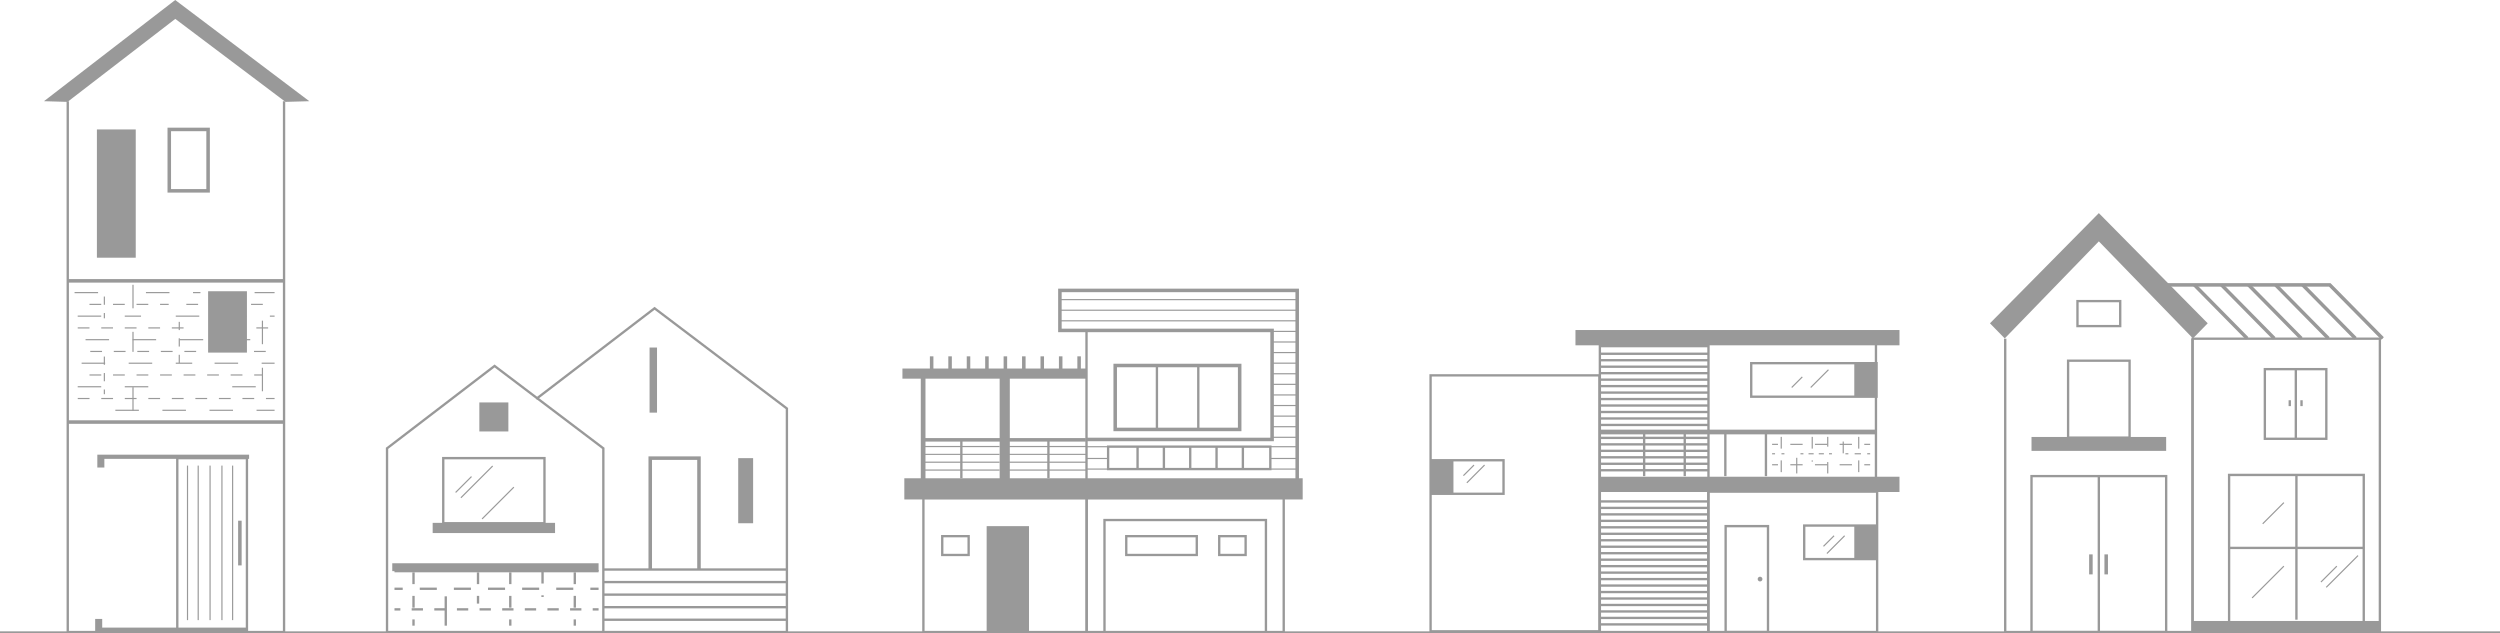 <svg id="グループ_268" data-name="グループ 268" xmlns="http://www.w3.org/2000/svg" xmlns:xlink="http://www.w3.org/1999/xlink" width="1593.882" height="403.713" viewBox="0 0 1593.882 403.713">
  <defs>
    <clipPath id="clip-path">
      <rect id="長方形_1595" data-name="長方形 1595" width="1593.882" height="403.713" fill="none"/>
    </clipPath>
  </defs>
  <path id="パス_3183" data-name="パス 3183" d="M1100.933,336.2h25.507v66.018h-25.507Zm-1.5,67.518h28.508V334.694h-28.508Z" fill="#999"/>
  <g id="グループ_267" data-name="グループ 267">
    <g id="グループ_266" data-name="グループ 266" clip-path="url(#clip-path)">
      <path id="パス_3184" data-name="パス 3184" d="M1123.627,369.2a1.5,1.5,0,1,1-1.5-1.5,1.5,1.5,0,0,1,1.5,1.5" fill="#999"/>
      <path id="パス_3185" data-name="パス 3185" d="M1197.522,403.713H1088.371V312.671h109.151Zm-107.651-1.5h106.15V314.172h-106.15Z" fill="#999"/>
      <path id="パス_3186" data-name="パス 3186" d="M1020.474,403.235H911.323V238.559h109.151Zm-107.651-1.5h106.15V240.059H912.823Z" fill="#999"/>
      <path id="パス_3187" data-name="パス 3187" d="M1089.993,403.713h-70.748V219.922h70.748Zm-69.248-1.5h67.747V221.423h-67.747Z" fill="#999"/>
      <rect id="長方形_1438" data-name="長方形 1438" width="191.552" height="9.743" transform="translate(1019.473 303.936)" fill="#999"/>
      <rect id="長方形_1439" data-name="長方形 1439" width="206.585" height="9.743" transform="translate(1004.441 210.41)" fill="#999"/>
      <rect id="長方形_1440" data-name="長方形 1440" width="1.5" height="84.773" transform="translate(1195.272 219.913)" fill="#999"/>
      <rect id="長方形_1441" data-name="長方形 1441" width="176.298" height="3.001" transform="translate(1019.724 273.927)" fill="#999"/>
      <rect id="長方形_1442" data-name="長方形 1442" width="1.5" height="28.133" transform="translate(1047.482 275.428)" fill="#999"/>
      <rect id="長方形_1443" data-name="長方形 1443" width="1.5" height="28.133" transform="translate(1073.364 275.428)" fill="#999"/>
      <rect id="長方形_1444" data-name="長方形 1444" width="1.5" height="28.133" transform="translate(1099.246 275.428)" fill="#999"/>
      <rect id="長方形_1445" data-name="長方形 1445" width="1.5" height="28.133" transform="translate(1125.128 275.428)" fill="#999"/>
      <rect id="長方形_1446" data-name="長方形 1446" width="69.394" height="1.5" transform="translate(1019.724 224.79)" fill="#999"/>
      <rect id="長方形_1447" data-name="長方形 1447" width="69.394" height="1.5" transform="translate(1019.724 228.916)" fill="#999"/>
      <rect id="長方形_1448" data-name="長方形 1448" width="69.394" height="1.5" transform="translate(1019.724 233.042)" fill="#999"/>
      <rect id="長方形_1449" data-name="長方形 1449" width="69.394" height="1.5" transform="translate(1019.724 237.168)" fill="#999"/>
      <rect id="長方形_1450" data-name="長方形 1450" width="69.394" height="1.5" transform="translate(1019.724 241.294)" fill="#999"/>
      <rect id="長方形_1451" data-name="長方形 1451" width="69.394" height="1.5" transform="translate(1019.724 245.42)" fill="#999"/>
      <rect id="長方形_1452" data-name="長方形 1452" width="69.394" height="1.5" transform="translate(1019.724 249.546)" fill="#999"/>
      <rect id="長方形_1453" data-name="長方形 1453" width="69.394" height="1.5" transform="translate(1019.724 253.672)" fill="#999"/>
      <rect id="長方形_1454" data-name="長方形 1454" width="69.394" height="1.5" transform="translate(1019.724 257.799)" fill="#999"/>
      <rect id="長方形_1455" data-name="長方形 1455" width="69.394" height="1.5" transform="translate(1019.724 261.925)" fill="#999"/>
      <rect id="長方形_1456" data-name="長方形 1456" width="69.394" height="1.5" transform="translate(1019.724 266.051)" fill="#999"/>
      <rect id="長方形_1457" data-name="長方形 1457" width="69.394" height="1.5" transform="translate(1019.724 270.177)" fill="#999"/>
      <rect id="長方形_1458" data-name="長方形 1458" width="69.394" height="1.5" transform="translate(1019.724 274.303)" fill="#999"/>
      <rect id="長方形_1459" data-name="長方形 1459" width="69.394" height="1.5" transform="translate(1019.724 278.429)" fill="#999"/>
      <rect id="長方形_1460" data-name="長方形 1460" width="69.394" height="1.5" transform="translate(1019.724 282.555)" fill="#999"/>
      <rect id="長方形_1461" data-name="長方形 1461" width="69.394" height="1.5" transform="translate(1019.724 286.681)" fill="#999"/>
      <rect id="長方形_1462" data-name="長方形 1462" width="69.394" height="1.5" transform="translate(1019.724 290.808)" fill="#999"/>
      <rect id="長方形_1463" data-name="長方形 1463" width="69.394" height="1.5" transform="translate(1019.724 294.934)" fill="#999"/>
      <rect id="長方形_1464" data-name="長方形 1464" width="69.394" height="1.5" transform="translate(1019.724 318.94)" fill="#999"/>
      <rect id="長方形_1465" data-name="長方形 1465" width="69.394" height="1.5" transform="translate(1019.724 323.066)" fill="#999"/>
      <rect id="長方形_1466" data-name="長方形 1466" width="69.394" height="1.5" transform="translate(1019.724 327.193)" fill="#999"/>
      <rect id="長方形_1467" data-name="長方形 1467" width="69.394" height="1.5" transform="translate(1019.724 331.319)" fill="#999"/>
      <rect id="長方形_1468" data-name="長方形 1468" width="69.394" height="1.5" transform="translate(1019.724 335.445)" fill="#999"/>
      <rect id="長方形_1469" data-name="長方形 1469" width="69.394" height="1.5" transform="translate(1019.724 339.571)" fill="#999"/>
      <rect id="長方形_1470" data-name="長方形 1470" width="69.394" height="1.5" transform="translate(1019.724 343.697)" fill="#999"/>
      <rect id="長方形_1471" data-name="長方形 1471" width="69.394" height="1.5" transform="translate(1019.724 347.823)" fill="#999"/>
      <rect id="長方形_1472" data-name="長方形 1472" width="69.394" height="1.5" transform="translate(1019.724 351.949)" fill="#999"/>
      <rect id="長方形_1473" data-name="長方形 1473" width="69.394" height="1.5" transform="translate(1019.724 356.075)" fill="#999"/>
      <rect id="長方形_1474" data-name="長方形 1474" width="69.394" height="1.5" transform="translate(1019.724 360.202)" fill="#999"/>
      <rect id="長方形_1475" data-name="長方形 1475" width="69.394" height="1.5" transform="translate(1019.724 364.328)" fill="#999"/>
      <rect id="長方形_1476" data-name="長方形 1476" width="69.394" height="1.5" transform="translate(1019.724 368.454)" fill="#999"/>
      <rect id="長方形_1477" data-name="長方形 1477" width="69.394" height="1.5" transform="translate(1019.724 372.58)" fill="#999"/>
      <rect id="長方形_1478" data-name="長方形 1478" width="69.394" height="1.5" transform="translate(1019.724 376.706)" fill="#999"/>
      <rect id="長方形_1479" data-name="長方形 1479" width="69.394" height="1.5" transform="translate(1019.724 380.832)" fill="#999"/>
      <rect id="長方形_1480" data-name="長方形 1480" width="69.394" height="1.5" transform="translate(1019.724 384.958)" fill="#999"/>
      <rect id="長方形_1481" data-name="長方形 1481" width="69.394" height="1.5" transform="translate(1019.724 389.084)" fill="#999"/>
      <rect id="長方形_1482" data-name="長方形 1482" width="69.394" height="1.5" transform="translate(1019.724 393.211)" fill="#999"/>
      <rect id="長方形_1483" data-name="長方形 1483" width="69.394" height="1.5" transform="translate(1019.724 397.337)" fill="#999"/>
      <rect id="長方形_1484" data-name="長方形 1484" width="69.394" height="1.5" transform="translate(1019.724 299.06)" fill="#999"/>
      <rect id="長方形_1485" data-name="長方形 1485" width="3.751" height="0.75" transform="translate(1129.806 282.924)" fill="#999"/>
      <path id="パス_3188" data-name="パス 3188" d="M1180.712,283.674h-7.859v-.75h7.859Zm-15.718,0h-7.86v-.75h7.86Zm-15.719,0h-7.859v-.75h7.859Z" fill="#999"/>
      <rect id="長方形_1486" data-name="長方形 1486" width="3.751" height="0.75" transform="translate(1188.571 282.924)" fill="#999"/>
      <rect id="長方形_1487" data-name="長方形 1487" width="3.751" height="0.75" transform="translate(1129.806 295.928)" fill="#999"/>
      <path id="パス_3189" data-name="パス 3189" d="M1180.712,296.678h-7.859v-.75h7.859Zm-15.718,0h-7.86v-.75h7.86Zm-15.719,0h-7.859v-.75h7.859Z" fill="#999"/>
      <rect id="長方形_1488" data-name="長方形 1488" width="3.751" height="0.75" transform="translate(1188.571 295.928)" fill="#999"/>
      <rect id="長方形_1489" data-name="長方形 1489" width="1.876" height="0.75" transform="translate(1176.557 288.926)" fill="#999"/>
      <rect id="長方形_1490" data-name="長方形 1490" width="4.005" height="0.75" transform="translate(1182.437 288.926)" fill="#999"/>
      <rect id="長方形_1491" data-name="長方形 1491" width="1.875" height="0.75" transform="translate(1190.447 288.926)" fill="#999"/>
      <rect id="長方形_1492" data-name="長方形 1492" width="1.875" height="0.75" transform="translate(1147.899 288.926)" fill="#999"/>
      <path id="パス_3190" data-name="パス 3190" d="M1162.822,289.676h-3.262v-.75h3.262Zm-6.524,0h-3.262v-.75h3.262Z" fill="#999"/>
      <rect id="長方形_1493" data-name="長方形 1493" width="1.875" height="0.75" transform="translate(1166.085 288.926)" fill="#999"/>
      <rect id="長方形_1494" data-name="長方形 1494" width="1.876" height="0.75" transform="translate(1129.805 288.926)" fill="#999"/>
      <rect id="長方形_1495" data-name="長方形 1495" width="1.875" height="0.75" transform="translate(1135.788 288.926)" fill="#999"/>
      <path id="パス_3191" data-name="パス 3191" d="M1136.009,301.017h-.75v-7.5h.75Zm0-15h-.75v-7.5h.75Z" fill="#999"/>
      <rect id="長方形_1496" data-name="長方形 1496" width="0.75" height="9.975" transform="translate(1145.14 291.865)" fill="#999"/>
      <path id="パス_3192" data-name="パス 3192" d="M1155.771,294.338h-.75v-.823h.75Zm0-8.325h-.75v-7.5h.75Z" fill="#999"/>
      <rect id="長方形_1497" data-name="長方形 1497" width="0.75" height="7.249" transform="translate(1164.901 294.591)" fill="#999"/>
      <rect id="長方形_1498" data-name="長方形 1498" width="0.75" height="6.254" transform="translate(1164.901 278.511)" fill="#999"/>
      <rect id="長方形_1499" data-name="長方形 1499" width="0.75" height="7.502" transform="translate(1174.782 281.512)" fill="#999"/>
      <path id="パス_3193" data-name="パス 3193" d="M1185.413,301.017h-.75v-7.5h.75Zm0-15h-.75v-7.5h.75Z" fill="#999"/>
      <path id="パス_3194" data-name="パス 3194" d="M1197.147,253.672h-81.4V230.791h81.4Zm-79.9-1.5h78.4v-19.88h-78.4Z" fill="#999"/>
      <rect id="長方形_1500" data-name="長方形 1500" width="14.189" height="21.381" transform="translate(1182.207 231.541)" fill="#999"/>
      <rect id="長方形_1501" data-name="長方形 1501" width="9.548" height="0.75" transform="translate(1142.044 246.775) rotate(-45.002)" fill="#999"/>
      <rect id="長方形_1502" data-name="長方形 1502" width="16.008" height="0.75" transform="translate(1154.157 246.775) rotate(-45.002)" fill="#999"/>
      <path id="パス_3195" data-name="パス 3195" d="M1197.147,357.2h-47.622V334.319h47.622Zm-46.121-1.5h44.621V335.82h-44.621Z" fill="#999"/>
      <rect id="長方形_1503" data-name="長方形 1503" width="14.189" height="21.381" transform="translate(1182.207 335.069)" fill="#999"/>
      <rect id="長方形_1504" data-name="長方形 1504" width="9.548" height="0.75" transform="translate(1162.299 348.052) rotate(-45.002)" fill="#999"/>
      <rect id="長方形_1505" data-name="長方形 1505" width="16.008" height="0.75" transform="matrix(0.706, -0.708, 0.708, 0.706, 1164.489, 352.625)" fill="#999"/>
      <path id="パス_3196" data-name="パス 3196" d="M959.332,315.564H911.71V292.683h47.622Zm-46.121-1.5h44.621v-19.88H913.211Z" fill="#999"/>
      <rect id="長方形_1506" data-name="長方形 1506" width="14.189" height="21.381" transform="translate(912.461 293.433)" fill="#999"/>
      <rect id="長方形_1507" data-name="長方形 1507" width="9.548" height="0.75" transform="translate(932.737 302.974) rotate(-45.002)" fill="#999"/>
      <rect id="長方形_1508" data-name="長方形 1508" width="16.008" height="0.75" transform="matrix(0.706, -0.708, 0.708, 0.706, 934.926, 307.547)" fill="#999"/>
      <path id="パス_3197" data-name="パス 3197" d="M1398.56,403.713H1277.677V215.933h1.5v186.28H1397.06V215.933h1.5Z" fill="#999"/>
      <path id="パス_3198" data-name="パス 3198" d="M1338.119,135.871l-69.42,70.252,9.419,9.639,60-61.886,60,61.886,9.419-9.639Z" fill="#999"/>
      <path id="パス_3199" data-name="パス 3199" d="M1518.2,216.553l-33.318-33.775H1381.822v-2.251h104l33.979,34.446Z" fill="#999"/>
      <rect id="長方形_1509" data-name="長方形 1509" width="1.501" height="47.914" transform="matrix(0.712, -0.702, 0.702, 0.712, 1484.816, 182.179)" fill="#999"/>
      <rect id="長方形_1510" data-name="長方形 1510" width="2.25" height="47.914" transform="matrix(0.712, -0.702, 0.702, 0.712, 1467.295, 182.443)" fill="#999"/>
      <rect id="長方形_1511" data-name="長方形 1511" width="2.25" height="47.914" transform="matrix(0.712, -0.702, 0.702, 0.712, 1450.04, 182.443)" fill="#999"/>
      <rect id="長方形_1512" data-name="長方形 1512" width="2.25" height="47.914" transform="matrix(0.712, -0.702, 0.702, 0.712, 1432.785, 182.443)" fill="#999"/>
      <rect id="長方形_1513" data-name="長方形 1513" width="2.25" height="47.914" transform="matrix(0.712, -0.702, 0.702, 0.712, 1415.53, 182.443)" fill="#999"/>
      <rect id="長方形_1514" data-name="長方形 1514" width="2.25" height="47.914" transform="matrix(0.712, -0.702, 0.702, 0.712, 1398.276, 182.443)" fill="#999"/>
      <path id="パス_3200" data-name="パス 3200" d="M1518.045,403.713H1397.162V215.183h120.883Zm-119.382-1.5h117.882V216.684H1398.663Z" fill="#999"/>
      <rect id="長方形_1515" data-name="長方形 1515" width="119.382" height="7.062" transform="translate(1397.913 395.901)" fill="#999"/>
      <rect id="長方形_1516" data-name="長方形 1516" width="85.849" height="8.874" transform="translate(1295.194 278.589)" fill="#999"/>
      <path id="パス_3201" data-name="パス 3201" d="M1358.47,279.748h-40.7v-50.54h40.7Zm-39.2-1.5h37.7V230.709h-37.7Z" fill="#999"/>
      <path id="パス_3202" data-name="パス 3202" d="M1352.495,208.66h-28.751V191.212h28.751Zm-27.251-1.5h25.751V192.712h-25.751Z" fill="#999"/>
      <path id="パス_3203" data-name="パス 3203" d="M1483.905,280.5h-40.7V234.6h40.7Zm-39.2-1.5h37.7V236.1h-37.7Z" fill="#999"/>
      <rect id="長方形_1517" data-name="長方形 1517" width="1.5" height="44.106" transform="translate(1462.962 235.535)" fill="#999"/>
      <rect id="長方形_1518" data-name="長方形 1518" width="1.5" height="3.751" transform="translate(1459.094 255.172)" fill="#999"/>
      <rect id="長方形_1519" data-name="長方形 1519" width="1.5" height="3.751" transform="translate(1466.596 255.172)" fill="#999"/>
      <path id="パス_3204" data-name="パス 3204" d="M1381.794,403.713h-87.349V302.793h87.349Zm-85.849-1.5h84.348V304.294h-84.348Z" fill="#999"/>
      <rect id="長方形_1520" data-name="長方形 1520" width="1.5" height="99.777" transform="translate(1337.369 303.186)" fill="#999"/>
      <rect id="長方形_1521" data-name="長方形 1521" width="2.251" height="12.753" transform="translate(1331.933 353.45)" fill="#999"/>
      <rect id="長方形_1522" data-name="長方形 1522" width="2.251" height="12.753" transform="translate(1341.686 353.45)" fill="#999"/>
      <path id="パス_3205" data-name="パス 3205" d="M1507.769,402.963H1420.42V302.043h87.349Zm-85.849-1.5h84.348V303.543H1421.92Z" fill="#999"/>
      <rect id="長方形_1523" data-name="長方形 1523" width="1.5" height="91.9" transform="translate(1463.344 303.186)" fill="#999"/>
      <rect id="長方形_1524" data-name="長方形 1524" width="86.274" height="1.5" transform="translate(1420.957 348.573)" fill="#999"/>
      <rect id="長方形_1525" data-name="長方形 1525" width="19.097" height="0.75" transform="translate(1442.324 333.679) rotate(-45.002)" fill="#999"/>
      <rect id="長方形_1526" data-name="長方形 1526" width="28.646" height="0.75" transform="translate(1482.835 374.19) rotate(-45.002)" fill="#999"/>
      <rect id="長方形_1527" data-name="長方形 1527" width="28.646" height="0.75" transform="translate(1435.572 380.942) rotate(-45.002)" fill="#999"/>
      <rect id="長方形_1528" data-name="長方形 1528" width="14.323" height="0.75" transform="translate(1479.459 370.814) rotate(-45.002)" fill="#999"/>
      <rect id="長方形_1529" data-name="長方形 1529" width="27.007" height="67.518" transform="translate(629.042 335.445)" fill="#999"/>
      <path id="パス_3206" data-name="パス 3206" d="M693.528,403.713H587.968v-87h105.56Zm-104.06-1.5H692.027v-84H589.468Z" fill="#999"/>
      <path id="パス_3207" data-name="パス 3207" d="M819.187,403.713H692.082v-87H819.187Zm-125.6-1.5h124.1v-84h-124.1Z" fill="#999"/>
      <path id="パス_3208" data-name="パス 3208" d="M807.849,402.929h-1.5V332.312H704.921v70.617h-1.5V330.811H807.849Z" fill="#999"/>
      <path id="パス_3209" data-name="パス 3209" d="M692.809,285.056v-.75H669.178v-2.751h23.068V279.3H588.218v2.251h23.944v2.751H588.531v.75h23.631v4.251H588.531v.75h23.631v4.251H588.531v.75h23.631v4.252H588.531v.75h23.631v4.876h1.5V300.06h23.632v-.75H613.662v-4.252h23.632v-.75H613.662v-4.251h23.632v-.75H613.662v-4.251h23.632v-.75H613.662v-2.751h54.015v2.751H642.545v.75h25.132v4.251H642.545v.75h25.132v4.251H642.545v.75h25.132v4.252H642.545v.75h25.132v4.876h1.5V300.06h23.631v-.75H669.178v-4.252h23.631v-.75H669.178v-4.251h23.631v-.75H669.178v-4.251Z" fill="#999"/>
      <path id="パス_3210" data-name="パス 3210" d="M643.811,304.936V241.419h48.9v-6.481h-3.59v-7.773h-2.25v7.773h-9.5v-7.773h-2.251v7.773h-9.5v-7.773h-2.25v7.773h-9.5v-7.773H651.61v7.773h-9.5v-7.773h-2.251v7.773h-9.5v-7.773H628.1v7.773h-9.5v-7.773H616.35v7.773h-9.5v-7.773H604.6v7.773h-9.5v-7.773h-2.251v7.773h-17.5v6.481h11.7v63.517H576.551v13.5H830.534v-13.5Zm-53.77-63.517H637.33v63.517H590.041Z" fill="#999"/>
      <path id="パス_3211" data-name="パス 3211" d="M794.9,354.575H776.562v-13.5H794.9Zm-16.836-1.5H793.4v-10.5H778.063Z" fill="#999"/>
      <path id="パス_3212" data-name="パス 3212" d="M618.308,354.575H599.971v-13.5h18.337Zm-16.836-1.5h15.336v-10.5H601.472Z" fill="#999"/>
      <path id="パス_3213" data-name="パス 3213" d="M810.654,299.81H705.733v-15.8H810.654Zm-103.421-1.5h101.92v-12.8H707.233Z" fill="#999"/>
      <path id="パス_3214" data-name="パス 3214" d="M763.766,354.575H717.3v-13.5h46.47Zm-44.969-1.5h43.469v-10.5H718.8Z" fill="#999"/>
      <rect id="長方形_1530" data-name="長方形 1530" width="1.5" height="40.738" transform="translate(736.85 233.042)" fill="#999"/>
      <rect id="長方形_1531" data-name="長方形 1531" width="1.5" height="40.738" transform="translate(763.224 233.042)" fill="#999"/>
      <path id="パス_3215" data-name="パス 3215" d="M791.484,274.9H709.876V231.916h81.608Zm-79.357-2.251h77.107V234.166H712.127Z" fill="#999"/>
      <path id="パス_3216" data-name="パス 3216" d="M828.159,305.436h-2.251V186.278H676.867v23.257H812.154v71.77H693v-2.251H809.9V211.785H674.617V184.028H828.159Z" fill="#999"/>
      <rect id="長方形_1532" data-name="長方形 1532" width="1.5" height="14.129" transform="translate(724.506 284.93)" fill="#999"/>
      <rect id="長方形_1533" data-name="長方形 1533" width="1.5" height="14.129" transform="translate(741.292 284.93)" fill="#999"/>
      <rect id="長方形_1534" data-name="長方形 1534" width="1.5" height="14.129" transform="translate(758.077 284.93)" fill="#999"/>
      <rect id="長方形_1535" data-name="長方形 1535" width="1.5" height="14.129" transform="translate(774.863 284.93)" fill="#999"/>
      <rect id="長方形_1536" data-name="長方形 1536" width="1.5" height="14.129" transform="translate(791.649 284.93)" fill="#999"/>
      <rect id="長方形_1537" data-name="長方形 1537" width="151.541" height="0.75" transform="translate(675.367 190.655)" fill="#999"/>
      <rect id="長方形_1538" data-name="長方形 1538" width="151.541" height="0.75" transform="translate(675.367 197.407)" fill="#999"/>
      <rect id="長方形_1539" data-name="長方形 1539" width="151.541" height="0.75" transform="translate(675.367 204.159)" fill="#999"/>
      <rect id="長方形_1540" data-name="長方形 1540" width="16.504" height="0.75" transform="translate(810.404 210.911)" fill="#999"/>
      <rect id="長方形_1541" data-name="長方形 1541" width="16.129" height="0.75" transform="translate(810.779 217.662)" fill="#999"/>
      <rect id="長方形_1542" data-name="長方形 1542" width="16.129" height="0.75" transform="translate(810.779 224.414)" fill="#999"/>
      <rect id="長方形_1543" data-name="長方形 1543" width="16.129" height="0.75" transform="translate(810.779 231.166)" fill="#999"/>
      <rect id="長方形_1544" data-name="長方形 1544" width="16.129" height="0.75" transform="translate(810.779 237.918)" fill="#999"/>
      <rect id="長方形_1545" data-name="長方形 1545" width="16.129" height="0.75" transform="translate(810.779 244.67)" fill="#999"/>
      <rect id="長方形_1546" data-name="長方形 1546" width="16.129" height="0.75" transform="translate(810.779 251.422)" fill="#999"/>
      <rect id="長方形_1547" data-name="長方形 1547" width="16.129" height="0.75" transform="translate(810.779 258.173)" fill="#999"/>
      <rect id="長方形_1548" data-name="長方形 1548" width="16.129" height="0.75" transform="translate(810.779 264.925)" fill="#999"/>
      <rect id="長方形_1549" data-name="長方形 1549" width="16.129" height="0.75" transform="translate(810.779 271.677)" fill="#999"/>
      <rect id="長方形_1550" data-name="長方形 1550" width="16.129" height="0.75" transform="translate(810.779 278.429)" fill="#999"/>
      <rect id="長方形_1551" data-name="長方形 1551" width="17.13" height="0.75" transform="translate(809.778 284.431)" fill="#999"/>
      <rect id="長方形_1552" data-name="長方形 1552" width="13.629" height="0.75" transform="translate(692.621 284.431)" fill="#999"/>
      <rect id="長方形_1553" data-name="長方形 1553" width="17.13" height="0.75" transform="translate(809.778 291.933)" fill="#999"/>
      <rect id="長方形_1554" data-name="長方形 1554" width="13.629" height="0.75" transform="translate(692.621 291.933)" fill="#999"/>
      <rect id="長方形_1555" data-name="長方形 1555" width="134.287" height="0.75" transform="translate(692.621 298.685)" fill="#999"/>
      <rect id="長方形_1556" data-name="長方形 1556" width="1.5" height="98.652" transform="translate(691.96 210.535)" fill="#999"/>
      <path id="パス_3217" data-name="パス 3217" d="M385.411,403.713H246V285.464l.294-.225L315.3,232.377l70.106,53.085Zm-137.908-1.5H383.911V286.207l-68.6-51.944L247.5,286.2Z" fill="#999"/>
      <path id="パス_3218" data-name="パス 3218" d="M502.443,403.713H383.626v-1.5H500.943V260.826L417.315,197.5l-74.944,57.408-.913-1.191,75.851-58.1,85.134,64.463Z" fill="#999"/>
      <rect id="長方形_1557" data-name="長方形 1557" width="18.505" height="18.505" transform="translate(305.608 256.576)" fill="#999"/>
      <rect id="長方形_1558" data-name="長方形 1558" width="9.503" height="41.511" transform="translate(470.649 292.086)" fill="#999"/>
      <rect id="長方形_1559" data-name="長方形 1559" width="4.751" height="41.511" transform="translate(414.134 221.567)" fill="#999"/>
      <path id="パス_3219" data-name="パス 3219" d="M446.768,362.822h-2.251V293.211H415.693v69.611h-2.25V290.961h33.325Z" fill="#999"/>
      <rect id="長方形_1560" data-name="長方形 1560" width="117.032" height="1.5" transform="translate(384.626 362.355)" fill="#999"/>
      <rect id="長方形_1561" data-name="長方形 1561" width="117.032" height="1.5" transform="translate(384.626 370.358)" fill="#999"/>
      <rect id="長方形_1562" data-name="長方形 1562" width="117.032" height="1.5" transform="translate(384.626 378.36)" fill="#999"/>
      <rect id="長方形_1563" data-name="長方形 1563" width="117.032" height="1.5" transform="translate(384.626 386.362)" fill="#999"/>
      <rect id="長方形_1564" data-name="長方形 1564" width="117.032" height="1.5" transform="translate(384.626 394.364)" fill="#999"/>
      <rect id="長方形_1565" data-name="長方形 1565" width="130.125" height="1.5" transform="translate(251.5 363.379)" fill="#999"/>
      <rect id="長方形_1566" data-name="長方形 1566" width="3.751" height="1.5" transform="translate(251.501 387.761)" fill="#999"/>
      <path id="パス_3220" data-name="パス 3220" d="M370.661,389.261h-7.213v-1.5h7.213Zm-14.426,0h-7.213v-1.5h7.213Zm-14.426,0H334.6v-1.5h7.213Zm-14.426,0H320.17v-1.5h7.213Zm-14.427,0h-7.213v-1.5h7.213Zm-14.426,0h-7.213v-1.5h7.213Zm-14.426,0h-7.213v-1.5H284.1Zm-14.426,0h-7.213v-1.5h7.213Z" fill="#999"/>
      <rect id="長方形_1567" data-name="長方形 1567" width="3.751" height="1.5" transform="translate(377.874 387.761)" fill="#999"/>
      <rect id="長方形_1568" data-name="長方形 1568" width="5.251" height="1.5" transform="translate(251.501 374.632)" fill="#999"/>
      <path id="パス_3221" data-name="パス 3221" d="M365.5,376.132H354.624v-1.5H365.5Zm-21.75,0H332.874v-1.5h10.875Zm-21.749,0H311.125v-1.5H322Zm-21.749,0H289.376v-1.5h10.875Zm-21.75,0H267.626v-1.5H278.5Z" fill="#999"/>
      <rect id="長方形_1569" data-name="長方形 1569" width="5.251" height="1.5" transform="translate(376.374 374.632)" fill="#999"/>
      <path id="パス_3222" data-name="パス 3222" d="M264.383,398.892h-1.5V394.91h1.5Zm0-11.484h-1.5v-7.5h1.5Zm0-15h-1.5v-7.5h1.5Z" fill="#999"/>
      <rect id="長方形_1570" data-name="長方形 1570" width="1.5" height="18.704" transform="translate(283.449 380.188)" fill="#999"/>
      <path id="パス_3223" data-name="パス 3223" d="M305.515,384.825h-1.5V379.9h1.5Zm0-12.421h-1.5v-7.5h1.5Z" fill="#999"/>
      <path id="パス_3224" data-name="パス 3224" d="M326.081,398.892h-1.5V394.91h1.5Zm0-11.484h-1.5v-7.5h1.5Zm0-15h-1.5v-7.5h1.5Z" fill="#999"/>
      <path id="パス_3225" data-name="パス 3225" d="M346.647,380.605h-1.5V379.53h1.5Zm0-8.576h-1.5v-7.5h1.5Z" fill="#999"/>
      <path id="パス_3226" data-name="パス 3226" d="M367.212,398.892h-1.5V394.91h1.5Zm0-11.484h-1.5v-7.5h1.5Zm0-15h-1.5v-7.5h1.5Z" fill="#999"/>
      <rect id="長方形_1571" data-name="長方形 1571" width="131.536" height="5.024" transform="translate(250.089 359.104)" fill="#999"/>
      <path id="パス_3227" data-name="パス 3227" d="M347.881,334.348h-66.04V291.336h66.04Zm-64.54-1.5H346.38V292.836H283.341Z" fill="#999"/>
      <rect id="長方形_1572" data-name="長方形 1572" width="78.021" height="6.502" transform="translate(275.85 333.347)" fill="#999"/>
      <rect id="長方形_1573" data-name="長方形 1573" width="28.646" height="0.75" transform="translate(307.09 330.582) rotate(-45.002)" fill="#999"/>
      <rect id="長方形_1574" data-name="長方形 1574" width="28.646" height="0.75" transform="translate(293.586 317.078) rotate(-45.002)" fill="#999"/>
      <rect id="長方形_1575" data-name="長方形 1575" width="14.323" height="0.75" transform="translate(290.21 313.702) rotate(-45.002)" fill="#999"/>
      <path id="パス_3228" data-name="パス 3228" d="M181.852,403.713H42.444V64.558h1.5V402.213H180.352V64.558h1.5Z" fill="#999"/>
      <path id="パス_3229" data-name="パス 3229" d="M43.05,64.953l-15.025-.43L111.709,0,197.2,64.523l-15.2.43-70.247-52.91Z" fill="#999"/>
      <rect id="長方形_1576" data-name="長方形 1576" width="24.757" height="81.772" transform="translate(61.783 82.529)" fill="#999"/>
      <path id="パス_3230" data-name="パス 3230" d="M133.8,122.777H106.8V81.4H133.8Zm-24.756-2.25h22.506V83.654H109.047Z" fill="#999"/>
      <rect id="長方形_1577" data-name="長方形 1577" width="24.757" height="39.123" transform="translate(132.678 185.682)" fill="#999"/>
      <path id="パス_3231" data-name="パス 3231" d="M60.674,394.614v8.2h96.76v-2.674H65.159v-5.528Z" fill="#999"/>
      <path id="パス_3232" data-name="パス 3232" d="M62.05,298.087v-8.2h96.76v2.674H66.535v5.528Z" fill="#999"/>
      <path id="パス_3233" data-name="パス 3233" d="M158.185,403.566H112.274V291.328h45.911Zm-44.41-1.5h42.91V292.829h-42.91Z" fill="#999"/>
      <rect id="長方形_1578" data-name="長方形 1578" width="0.75" height="98.527" transform="translate(119.175 296.837)" fill="#999"/>
      <rect id="長方形_1579" data-name="長方形 1579" width="0.75" height="98.527" transform="translate(125.989 296.837)" fill="#999"/>
      <rect id="長方形_1580" data-name="長方形 1580" width="0.75" height="98.527" transform="translate(133.553 296.837)" fill="#999"/>
      <rect id="長方形_1581" data-name="長方形 1581" width="0.75" height="98.527" transform="translate(141.118 296.837)" fill="#999"/>
      <rect id="長方形_1582" data-name="長方形 1582" width="0.75" height="98.527" transform="translate(147.933 296.837)" fill="#999"/>
      <rect id="長方形_1583" data-name="長方形 1583" width="2.251" height="28.508" transform="translate(151.808 331.972)" fill="#999"/>
      <rect id="長方形_1584" data-name="長方形 1584" width="138.038" height="2.251" transform="translate(43.028 177.93)" fill="#999"/>
      <rect id="長方形_1585" data-name="長方形 1585" width="12.753" height="0.75" transform="translate(162.312 186.182)" fill="#999"/>
      <path id="パス_3234" data-name="パス 3234" d="M127.8,186.932H123.05v-.75H127.8Zm-19.754,0h-15v-.75h15Z" fill="#999"/>
      <rect id="長方形_1586" data-name="長方形 1586" width="15.004" height="0.75" transform="translate(47.53 186.182)" fill="#999"/>
      <rect id="長方形_1587" data-name="長方形 1587" width="7.502" height="0.75" transform="translate(160.061 193.684)" fill="#999"/>
      <rect id="長方形_1588" data-name="長方形 1588" width="7.502" height="0.75" transform="translate(118.799 193.684)" fill="#999"/>
      <path id="パス_3235" data-name="パス 3235" d="M107.546,194.434h-5.5v-.75h5.5Zm-13,0h-7.5v-.75h7.5Zm-15,0h-7.5v-.75h7.5Zm-15,0h-7.5v-.75h7.5Z" fill="#999"/>
      <path id="パス_3236" data-name="パス 3236" d="M175.065,201.936h-3v-.75h3Zm-18.005,0h-15v-.75h15Zm-30.008,0h-15v-.75h15Z" fill="#999"/>
      <path id="パス_3237" data-name="パス 3237" d="M89.916,201.936H79.538v-.75H89.916Zm-25.382,0h-15v-.75h15Z" fill="#999"/>
      <rect id="長方形_1589" data-name="長方形 1589" width="0.75" height="15.004" transform="translate(84.415 246.824)" fill="#999"/>
      <path id="パス_3238" data-name="パス 3238" d="M85.165,224.317h-.75V211.564h.75Zm0-27.757h-.75v-15h.75Z" fill="#999"/>
      <path id="パス_3239" data-name="パス 3239" d="M167.688,249.449h-.75v-15h.75Zm0-30.008h-.75v-15h.75Z" fill="#999"/>
      <path id="パス_3240" data-name="パス 3240" d="M66.91,251.325h-.75v-3h.75Zm0-8.253h-.75v-5.251h.75Zm0-10.5h-.75v-5.251h.75Z" fill="#999"/>
      <path id="パス_3241" data-name="パス 3241" d="M66.91,202.936h-.75V199.56h.75Zm0-8.627h-.75v-5.251h.75Z" fill="#999"/>
      <path id="パス_3242" data-name="パス 3242" d="M114.673,231.444h-.75v-5.251h.75Zm0-10.5h-.75V215.69h.75Zm0-10.5h-.75v-5.251h.75Z" fill="#999"/>
      <rect id="長方形_1590" data-name="長方形 1590" width="7.502" height="0.75" transform="translate(163.436 208.689)" fill="#999"/>
      <path id="パス_3243" data-name="パス 3243" d="M117.049,209.439h-7.5v-.75h7.5Zm-15,0h-7.5v-.75h7.5Zm-15,0h-7.5v-.75h7.5Zm-15,0h-7.5v-.75h7.5Zm-15,0h-7.5v-.75h7.5Z" fill="#999"/>
      <path id="パス_3244" data-name="パス 3244" d="M159.561,216.941h-15v-.75h15Zm-30.009,0h-15v-.75h15Zm-30.008,0h-15v-.75h15Zm-30.008,0h-15v-.75h15Z" fill="#999"/>
      <rect id="長方形_1591" data-name="長方形 1591" width="7.502" height="0.75" transform="translate(161.936 223.693)" fill="#999"/>
      <path id="パス_3245" data-name="パス 3245" d="M125.051,224.443h-7.5v-.75h7.5Zm-15,0h-7.5v-.75h7.5Zm-15,0h-7.5v-.75h7.5Zm-15,0h-7.5v-.75h7.5Zm-15,0h-7.5v-.75h7.5Z" fill="#999"/>
      <path id="パス_3246" data-name="パス 3246" d="M175.065,231.945h-8.252v-.75h8.252Zm-23.256,0h-15v-.75h15Z" fill="#999"/>
      <path id="パス_3247" data-name="パス 3247" d="M122.55,231.945h-10.5v-.75h10.5Zm-25.507,0h-15v-.75h15Zm-30.008,0h-15v-.75h15Z" fill="#999"/>
      <path id="パス_3248" data-name="パス 3248" d="M167.563,239.447h-5.5v-.75h5.5Zm-13,0h-7.5v-.75h7.5Zm-15,0h-7.5v-.75h7.5Zm-15,0h-7.5v-.75h7.5Zm-15,0h-7.5v-.75h7.5Zm-15,0h-7.5v-.75h7.5Zm-15,0h-7.5v-.75h7.5Zm-15,0h-7.5v-.75h7.5Z" fill="#999"/>
      <rect id="長方形_1592" data-name="長方形 1592" width="15.004" height="0.75" transform="translate(148.057 246.199)" fill="#999"/>
      <path id="パス_3249" data-name="パス 3249" d="M94.543,246.949h-15v-.75h15Zm-30.009,0h-15v-.75h15Z" fill="#999"/>
      <path id="パス_3250" data-name="パス 3250" d="M175.065,254.451h-5.5v-.75h5.5Zm-13,0h-7.5v-.75h7.5Zm-15,0h-7.5v-.75h7.5Zm-15,0h-7.5v-.75h7.5Zm-15,0h-7.5v-.75h7.5Zm-15,0h-7.5v-.75h7.5Zm-15,0h-7.5v-.75h7.5Zm-15,0h-7.5v-.75h7.5Zm-15,0h-7.5v-.75h7.5Z" fill="#999"/>
      <path id="パス_3251" data-name="パス 3251" d="M175.065,261.953h-11.5v-.75h11.5Zm-26.508,0h-15v-.75h15Zm-30.008,0h-15v-.75h15Zm-30.008,0h-15v-.75h15Z" fill="#999"/>
      <rect id="長方形_1593" data-name="長方形 1593" width="138.038" height="2.251" transform="translate(43.028 267.954)" fill="#999"/>
      <rect id="長方形_1594" data-name="長方形 1594" width="1593.882" height="1.079" transform="translate(0 402.508)" fill="#999"/>
    </g>
  </g>
</svg>
